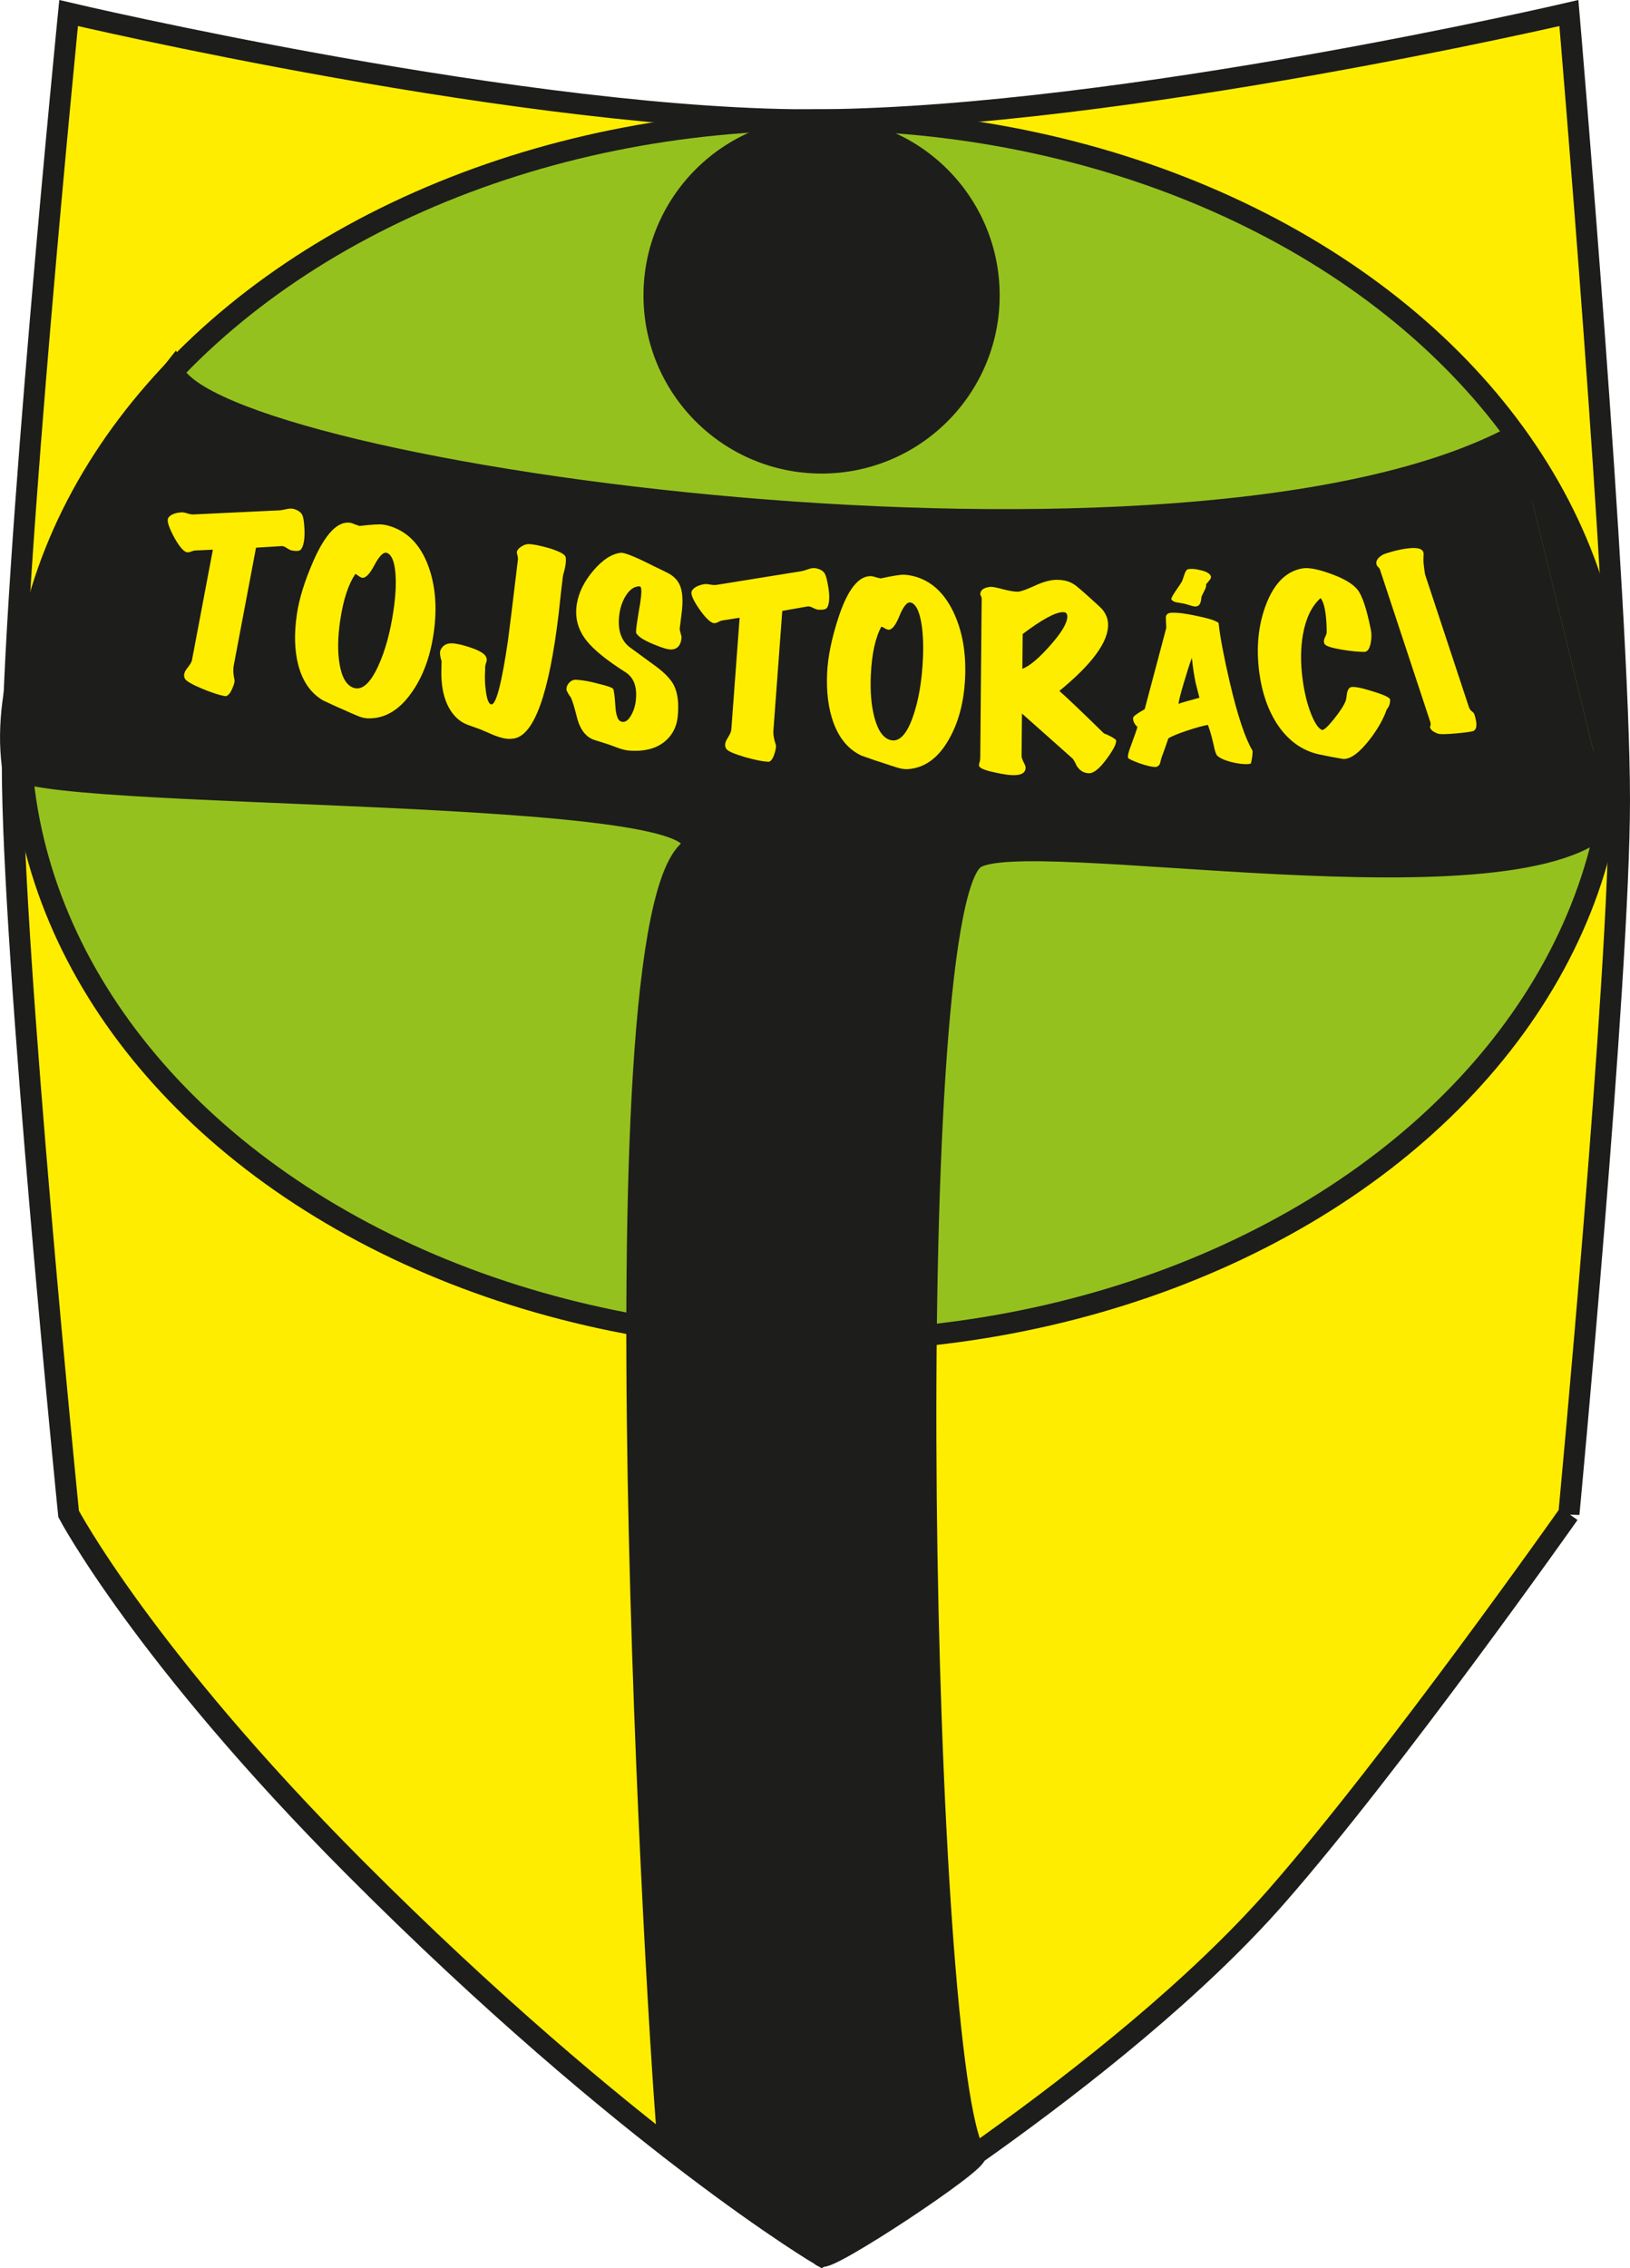 <svg xmlns="http://www.w3.org/2000/svg" id="Vrstva_1" version="1.1" viewBox="0 0 308.61 429.27">
  <path id="path1" d="M297.04 286.52s9.57-101.33 9.57-135.11c0-37.23-9.57-148.94-9.57-148.94s-84.31 19.67-141.49 20.21C101.02 23.2 12.99 2.47 12.99 2.47S2.35 109.38 2.35 145.02s10.64 141.49 10.64 141.49 14.2 26.87 54.26 67.02c51.8 51.93 88.3 73.4 88.3 73.4s55.89-33.51 86.17-68.09c22.12-25.26 55.32-72.34 55.32-72.34Z" style="fill:#ffed00;stroke-width:4px;stroke:#1d1d1b;stroke-miterlimit:10"/>
  <ellipse id="ellipse1" cx="154.87" cy="138.24" rx="151" ry="115.56" style="fill:#95c11f;stroke-width:4px;stroke:#1d1d1b;stroke-miterlimit:10"/>
  <circle id="circle1" cx="155.55" cy="55.9" r="33.22" style="stroke:#1d1d1b;stroke-miterlimit:10;fill:#1d1d1b"/>
  <path id="path2" d="M304.81 154.9c-15.65 19.34-111.45.94-120.36 7.64-14.26 10.74-10.07 229.57.23 245.17.91 1.37-28.22 20.6-29.13 19.23-5.86-8.88-28.03-19.77-28.9-20.44s-15.21-226.55 3.5-245.27c13.08-13.08-126.86-9.32-127.79-16.21-4.21-31.13 30.41-74.78 30.41-74.78 8.05 19.65 193.05 45.32 254.26 12.07" style="fill:#1d1d1b;stroke:#1d1d1b;stroke-miterlimit:10;stroke-width:4px"/>
  <path id="path3" d="M287.02 82.32c18.84 44.32 14.45 39.91 17.79 72.58" style="fill:#1d1d1b;stroke:#1d1d1b;stroke-miterlimit:10;stroke-width:4px"/>
  <path id="text3" d="M22.618-27.993q-.344 0-.946-.258-.602-.301-.989-.215l-4.429 1.204v22.618q0 1.247.602 2.709.172.43-.086 1.634-.258 1.333-.817 1.677-.086.043-.43.043-1.419 0-3.956-.559Q8.729.215 8.213-.387q-.602-.774.043-2.064.559-1.118.559-1.634V-25.37l-3.053.774q-.215.043-.731.387-.473.301-.817.215-.989-.258-2.709-2.537Q-.215-28.853 0-29.67q.344-.989 2.021-1.505.43-.129 1.118-.043.688.086 1.075 0l14.964-3.827q.215-.043 1.247-.516.688-.301 1.247-.215 1.204.172 1.634.946.301.516.645 1.935.43 1.677.43 2.924 0 .946-.258 1.462-.215.473-1.505.516z" style="fill:#ffed00" transform="matrix(1.051 .199 -.186 .983 26.32 127.21)"/>
  <path id="text4" d="M16.082 1.29q-.903.086-2.021-.258-1.118-.301-2.193-.645Q10.578.043 7.826-.86q-3.44-1.505-5.203-5.934-1.548-3.913-1.548-9.46 0-4.515 1.548-10.535 2.107-8.084 5.461-8.084.301 0 .817.172.559.129.86.172 3.182-.903 4.085-.903.43 0 .86.043 5.16.645 8.127 6.45 2.666 5.246 2.666 12.513 0 6.88-2.408 11.825-2.58 5.375-7.009 5.891zm-.774-31.519q-.946-.258-1.892 2.537-.903 2.795-1.849 2.795-.215 0-.645-.215-.387-.258-.645-.301-1.462 3.225-1.462 9.202 0 4.687.989 8.041 1.118 3.741 3.096 4.128 2.322.43 3.741-4.773 1.247-4.558 1.247-10.836 0-4.257-.645-7.138-.688-3.096-1.935-3.44z" style="fill:#ffed00" transform="matrix(1.059 .156 -.145 .989 52.71 132.16)"/>
  <path id="text5" d="M20.554-33.712q.301 1.161-.086 3.483v2.795q.043 2.795.043 4.644 0 22.618-5.203 24.295-.688.215-1.376.215-.903 0-2.279-.387Q10.449.946 9.202.559 8.17.301 7.095.043 6.02-.215 5.246-.731q-1.892-1.247-3.01-3.913-.774-1.892-1.075-4.386-.129-1.161-.215-2.322-.602-1.462-.43-2.064.387-1.376 1.806-1.548 1.161-.129 3.311.344 2.58.559 3.053 1.462.172.301.172.688 0 .086-.129.774-.043.516.043.86.086 2.15.602 4.171.559 2.279 1.204 2.279 1.29 0 1.591-12.341.043-2.451.043-15.48 0-.301-.172-.774-.172-.473-.172-.559 0-.559.602-1.118.645-.602 1.29-.688 1.161-.129 3.698.301 2.881.559 3.096 1.333z" style="fill:#ffed00" transform="rotate(6.84 -1099.83 747.943) scale(1.07 1)"/>
  <path id="text6" d="M20.855-5.848q0 3.182-2.107 5.246-2.107 2.021-5.848 2.107-.946 0-2.021-.301Q8.901.645 8.815.645 7.783.43 6.708.172 5.676-.043 4.902-.774 3.741-1.806 3.01-4.128q-.903-2.709-1.376-3.397-.344-.344-.817-1.204-.129-.645.215-1.247.387-.645.903-.817.258-.086.946-.086 1.505 0 3.655.387 2.193.344 2.451.645.258.301.688 3.096.387 2.58 1.161 2.881.172.086.387.086.817 0 1.376-1.333.602-1.376.602-3.096 0-3.741-2.322-4.988-5.332-2.881-7.482-5.332-2.494-2.838-2.236-6.708.215-3.225 2.322-6.493 2.15-3.311 4.515-3.87.989-.215 6.02 1.892 1.247.473 2.494.989 1.29.516 2.064 1.505 1.204 1.505 1.204 5.203 0 .688-.043 2.021-.043 1.161-.043 1.634.043.301.301.989.215.473.172.946-.086 1.892-1.591 2.107-.86.129-3.182-.645-2.58-.817-3.268-1.763-.086-.129-.086-.86 0-.645.129-2.924.172-2.279.172-3.311 0-1.849-.43-1.806-1.333.086-2.236 1.935-.86 1.806-.86 4.128 0 3.87 2.279 5.504l5.16 3.268q2.451 1.591 3.397 3.182 1.204 2.064 1.204 5.762z" style="fill:#ffed00" transform="matrix(1.065 .104 -.097 .995 105.54 139.21)"/>
  <path id="text7" d="M22.618-27.993q-.344 0-.946-.258-.602-.301-.989-.215l-4.429 1.204v22.618q0 1.247.602 2.709.172.43-.086 1.634-.258 1.333-.817 1.677-.086.043-.43.043-1.419 0-3.956-.559Q8.729.215 8.213-.387q-.602-.774.043-2.064.559-1.118.559-1.634V-25.37l-3.053.774q-.215.043-.731.387-.473.301-.817.215-.989-.258-2.709-2.537Q-.215-28.853 0-29.67q.344-.989 2.021-1.505.43-.129 1.118-.043.688.086 1.075 0l14.964-3.827q.215-.043 1.247-.516.688-.301 1.247-.215 1.204.172 1.634.946.301.516.645 1.935.43 1.677.43 2.924 0 .946-.258 1.462-.215.473-1.505.516z" style="fill:#ffed00" transform="matrix(1.067 .08 -.074 .997 128.75 141.49)"/>
  <path id="text8" d="M16.082 1.29q-.903.086-2.021-.258-1.118-.301-2.193-.645Q10.578.043 7.826-.86q-3.44-1.505-5.203-5.934-1.548-3.913-1.548-9.46 0-4.515 1.548-10.535 2.107-8.084 5.461-8.084.301 0 .817.172.559.129.86.172 3.182-.903 4.085-.903.43 0 .86.043 5.16.645 8.127 6.45 2.666 5.246 2.666 12.513 0 6.88-2.408 11.825-2.58 5.375-7.009 5.891zm-.774-31.519q-.946-.258-1.892 2.537-.903 2.795-1.849 2.795-.215 0-.645-.215-.387-.258-.645-.301-1.462 3.225-1.462 9.202 0 4.687.989 8.041 1.118 3.741 3.096 4.128 2.322.43 3.741-4.773 1.247-4.558 1.247-10.836 0-4.257-.645-7.138-.688-3.096-1.935-3.44z" style="fill:#ffed00" transform="rotate(2.67 -3000.829 3390.856) scale(1.07 1)"/>
  <path id="text9" d="M25.37-5.117q.387.731-1.548 3.612Q21.93 1.333 20.64 1.29q-1.376-.043-2.193-1.462-.129-.43-.645-1.247L8.729-9.89v7.955q0 .473.344 1.204Q9.46 0 9.46.344q0 1.29-1.677 1.419-1.29.129-3.827-.473Q1.204.688 1.204 0q0-.215.086-.559.129-.387.129-.946v-30.014q0-.301-.129-.516-.129-.258-.129-.387.043-1.161 1.72-1.376.516-.086 2.322.43 1.849.473 2.623.43.731-.043 2.967-1.161 2.279-1.161 3.956-1.161.645 0 1.333.129 1.204.258 2.193 1.118.989.86 1.892 1.72 2.365 2.236 2.451 2.365 1.118 1.29 1.204 2.881.258 4.988-8.514 12.814 1.806 1.634 7.955 7.955.387.129 1.118.516.43.215.989.645zm-9.503-24.037q-2.021 0-7.138 4.214v6.579q1.849-.731 4.859-4.429 3.01-3.698 3.01-5.504 0-.86-.731-.86z" style="fill:#ffed00" transform="matrix(1.07 .01 -.009 1 184.06 144.84)"/>
  <path id="text10" d="M16.856-35.389q.172.387-.387.989-.516.559-.516.645.129.258-.344 1.161-.559 1.075-.559 1.118-.129 1.419-.688 1.677-.215.086-.43.086-.344 0-.946-.258-.817-.301-1.075-.387-.688-.172-1.333-.301-.645-.172-.86-.602-.086-.215.731-1.419 1.161-1.634 1.29-1.892.258-.645.473-1.29.344-.903.645-.946.86-.172 2.193.258 1.505.43 1.806 1.161zm6.063 33.411q0 .946-.387 2.408-.215.086-.645.086-1.118 0-2.795-.516-1.806-.602-2.451-1.333-.301-.301-.559-2.064-.387-2.322-.86-3.827-1.29.172-3.827.946-2.494.774-3.268 1.29-.516 1.462-1.376 3.655-.129.473-.258.903-.086.43-.559.688-.129.043-.301.043-.86 0-2.795-.817Q.946-1.376.86-1.634q-.129-.516.645-2.408Q2.58-6.794 2.752-7.396q-.817-.903-.688-1.806.129-.43 2.107-1.505L8.6-25.886v-1.892q0-.946 1.075-.946 1.591 0 4.601.86 3.01.817 3.612 1.462.215 3.827 1.548 11.438 1.677 9.417 3.483 12.986zm-8.987-10.449q-.516-2.709-.559-2.838-.344-2.322-.473-4.773-.645 1.634-1.634 4.73-.989 3.053-1.075 3.87.516-.215 3.741-.989z" style="fill:#ffed00" transform="matrix(1.069 -.046 .043 .999 212.73 145.1)"/>
  <path id="text11" d="M22.876-8.428q-.129 1.075-.817 1.72-1.247 2.666-3.827 5.375-2.795 2.881-4.515 2.881-.258 0-.473-.043Q11.352.903 8.987 0q-4.214-1.72-6.45-6.579Q.559-10.965.559-16.77q0-7.095 2.709-12.513 2.881-5.762 7.224-5.977 1.677-.086 4.902 1.72 3.268 1.806 4.3 3.612 1.032 1.763 1.419 7.783.086 1.29-.344 2.623-.516 1.591-1.333 1.462-1.505-.215-3.784-.946-2.752-.903-2.967-1.505-.086-.215-.086-.387 0-.387.344-.946.387-.602.387-.989.215-1.763.215-3.311 0-2.236-.516-3.096-2.58 1.892-3.913 6.321-1.118 3.741-1.118 8.471 0 3.655.645 6.536.645 2.838 1.548 3.44.43.258 2.365-1.72 1.978-2.021 2.537-3.225.043-.043.387-1.376.258-.774.688-.946.731-.258 3.741 1.247 3.053 1.462 2.967 2.064z" style="fill:#ffed00" transform="matrix(1.061 -.14 .131 .991 240.03 143.99)"/>
  <path id="text12" d="M9.675-33.153q0 .301-.215.817l-.215.645q-.258.86-.516 2.666v26.402q0 .516.258.946.258.387.258.645 0 2.752-1.032 2.967-.387.086-3.01-.559Q2.451.688 2.021.301q-.946-.817-.946-1.505 0-.172.172-.387.172-.215.172-.731v-30.315q0-.258-.172-.516-.129-.301-.129-.559.086-1.032 1.591-1.376.473-.086 1.978 0 1.849.129 3.096.473 1.892.516 1.892 1.462z" style="fill:#ffed00" transform="matrix(1.016 -.336 .314 .95 270.06 139.23)"/>
</svg>
